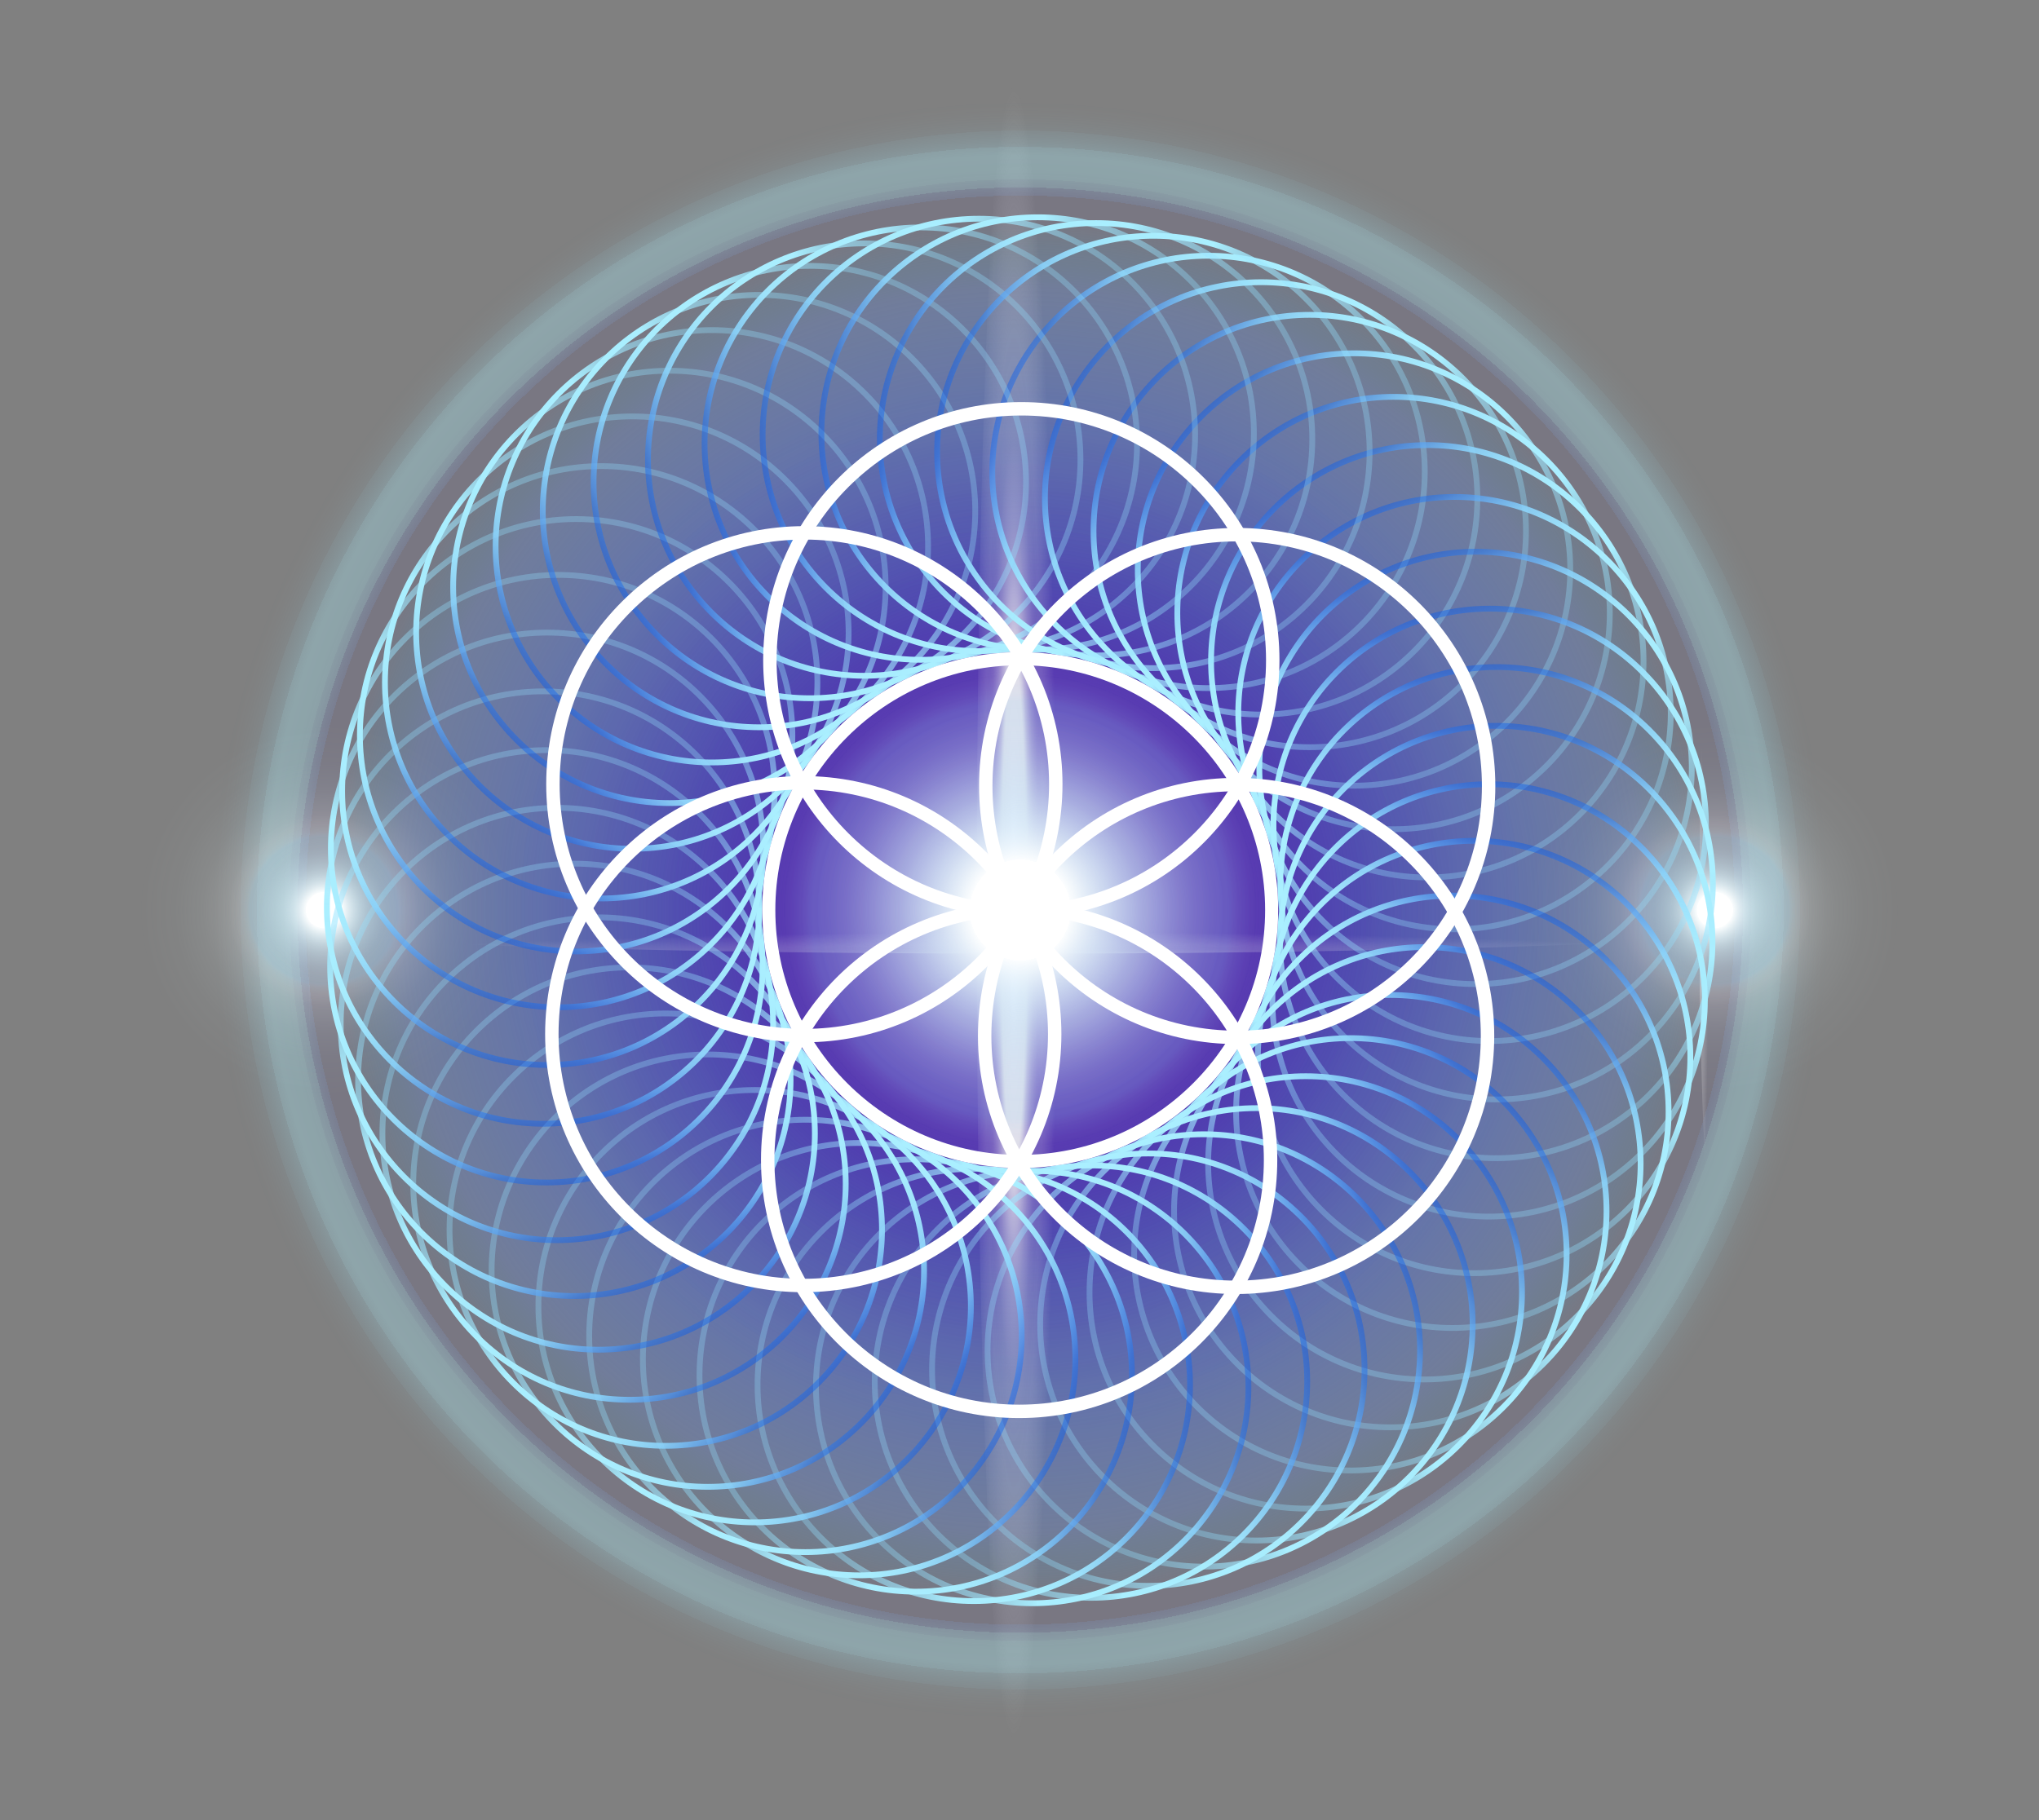 <?xml version="1.0" encoding="UTF-8"?> <svg xmlns="http://www.w3.org/2000/svg" xmlns:xlink="http://www.w3.org/1999/xlink" id="_Слой_2" data-name="Слой 2" viewBox="0 0 56.2 50.18"><rect x="0" y="0" width="56.2" height="50.18" fill="#808080" stroke="none"/><defs><style> .cls-1 { stroke: url(#_Безымянный_градиент_317-42); } .cls-1, .cls-2, .cls-3, .cls-4, .cls-5, .cls-6, .cls-7, .cls-8, .cls-9, .cls-10, .cls-11, .cls-12, .cls-13, .cls-14, .cls-15, .cls-16, .cls-17, .cls-18, .cls-19, .cls-20, .cls-21, .cls-22, .cls-23, .cls-24, .cls-25, .cls-26, .cls-27, .cls-28, .cls-29, .cls-30, .cls-31, .cls-32, .cls-33, .cls-34, .cls-35, .cls-36, .cls-37, .cls-38, .cls-39, .cls-40, .cls-41, .cls-42, .cls-43, .cls-44, .cls-45, .cls-46, .cls-47, .cls-48, .cls-49, .cls-50, .cls-51, .cls-52 { fill: none; stroke-miterlimit: 10; } .cls-1, .cls-3, .cls-4, .cls-5, .cls-6, .cls-7, .cls-8, .cls-9, .cls-10, .cls-11, .cls-12, .cls-13, .cls-14, .cls-15, .cls-16, .cls-17, .cls-18, .cls-19, .cls-20, .cls-21, .cls-22, .cls-23, .cls-24, .cls-25, .cls-26, .cls-27, .cls-28, .cls-29, .cls-30, .cls-31, .cls-32, .cls-33, .cls-34, .cls-35, .cls-36, .cls-37, .cls-38, .cls-39, .cls-40, .cls-41, .cls-42, .cls-43, .cls-44, .cls-45, .cls-46, .cls-47, .cls-48, .cls-49, .cls-50, .cls-51, .cls-52 { stroke-width: .16px; } .cls-53 { fill: url(#_Безымянный_градиент_333-4); } .cls-54 { fill: #fff; } .cls-55 { fill: url(#_Безымянный_градиент_342-5); } .cls-2 { stroke: #fff; stroke-width: .37px; } .cls-3 { stroke: url(#_Безымянный_градиент_317-46); } .cls-4 { stroke: url(#_Безымянный_градиент_317-15); } .cls-5 { stroke: url(#_Безымянный_градиент_317-38); } .cls-6 { stroke: url(#_Безымянный_градиент_317-50); } .cls-7 { stroke: url(#_Безымянный_градиент_317-12); } .cls-8 { stroke: url(#_Безымянный_градиент_317); } .cls-56 { fill: url(#_Безымянный_градиент_152); opacity: .33; } .cls-57 { fill: url(#_Безымянный_градиент_333); } .cls-9 { stroke: url(#_Безымянный_градиент_317-28); } .cls-10 { stroke: url(#_Безымянный_градиент_317-47); } .cls-58 { fill: url(#_Безымянный_градиент_113); } .cls-59 { fill: url(#_Безымянный_градиент_113-2); } .cls-11 { stroke: url(#_Безымянный_градиент_317-44); } .cls-12 { stroke: url(#_Безымянный_градиент_317-33); } .cls-13 { stroke: url(#_Безымянный_градиент_317-41); } .cls-14 { stroke: url(#_Безымянный_градиент_317-37); } .cls-15 { stroke: url(#_Безымянный_градиент_317-35); } .cls-16 { stroke: url(#_Безымянный_градиент_317-5); } .cls-17 { stroke: url(#_Безымянный_градиент_317-40); } .cls-18 { stroke: url(#_Безымянный_градиент_317-29); } .cls-60 { fill: url(#_Безымянный_градиент_342-3); } .cls-19 { stroke: url(#_Безымянный_градиент_317-51); } .cls-20 { stroke: url(#_Безымянный_градиент_317-25); } .cls-21 { stroke: url(#_Безымянный_градиент_317-34); } .cls-22 { stroke: url(#_Безымянный_градиент_317-32); } .cls-23 { stroke: url(#_Безымянный_градиент_317-2); } .cls-24 { stroke: url(#_Безымянный_градиент_317-4); } .cls-61 { fill: url(#_Безымянный_градиент_99-2); } .cls-62 { fill: url(#_Безымянный_градиент_2); } .cls-63 { fill: url(#_Безымянный_градиент_99); } .cls-25 { stroke: url(#_Безымянный_градиент_317-27); } .cls-26 { stroke: url(#_Безымянный_градиент_317-36); } .cls-27 { stroke: url(#_Безымянный_градиент_317-22); } .cls-64 { fill: url(#_Безымянный_градиент_333-5); } .cls-28 { stroke: url(#_Безымянный_градиент_317-31); } .cls-29 { stroke: url(#_Безымянный_градиент_317-39); } .cls-30 { stroke: url(#_Безымянный_градиент_317-19); } .cls-65 { fill: url(#_Безымянный_градиент_99-3); } .cls-31 { stroke: url(#_Безымянный_градиент_317-21); } .cls-32 { stroke: url(#_Безымянный_градиент_317-26); } .cls-66 { fill: url(#_Безымянный_градиент_342-6); } .cls-33 { stroke: url(#_Безымянный_градиент_317-13); } .cls-67 { fill: url(#_Безымянный_градиент_342-2); } .cls-34 { stroke: url(#_Безымянный_градиент_317-8); } .cls-35 { stroke: url(#_Безымянный_градиент_317-3); } .cls-68 { fill: url(#_Безымянный_градиент_333-2); } .cls-36 { stroke: url(#_Безымянный_градиент_317-20); } .cls-69 { fill: url(#_Безымянный_градиент_333-3); } .cls-37 { stroke: url(#_Безымянный_градиент_317-49); } .cls-38 { stroke: url(#_Безымянный_градиент_317-10); } .cls-39 { stroke: url(#_Безымянный_градиент_317-7); } .cls-40 { stroke: url(#_Безымянный_градиент_317-23); } .cls-41 { stroke: url(#_Безымянный_градиент_317-17); } .cls-70 { fill: url(#_Безымянный_градиент_333-6); } .cls-71 { fill: url(#_Безымянный_градиент_342-4); } .cls-42 { stroke: url(#_Безымянный_градиент_317-45); } .cls-43 { stroke: url(#_Безымянный_градиент_317-14); } .cls-44 { stroke: url(#_Безымянный_градиент_317-43); } .cls-45 { stroke: url(#_Безымянный_градиент_317-18); } .cls-46 { stroke: url(#_Безымянный_градиент_317-48); } .cls-47 { stroke: url(#_Безымянный_градиент_317-6); } .cls-48 { stroke: url(#_Безымянный_градиент_317-11); } .cls-49 { stroke: url(#_Безымянный_градиент_317-30); } .cls-72 { fill: url(#_Безымянный_градиент_342); } .cls-50 { stroke: url(#_Безымянный_градиент_317-16); } .cls-73 { fill: url(#_Безымянный_градиент_113-3); } .cls-51 { stroke: url(#_Безымянный_градиент_317-9); } .cls-52 { stroke: url(#_Безымянный_градиент_317-24); } </style><radialGradient id="_Безымянный_градиент_2" data-name="Безымянный градиент 2" cx="28.12" cy="25.09" fx="28.12" fy="25.09" r="19.07" gradientUnits="userSpaceOnUse"><stop offset="0" stop-color="#fff"></stop><stop offset=".05" stop-color="#cac0e6"></stop><stop offset=".11" stop-color="#9986ce"></stop><stop offset=".17" stop-color="#7056bb"></stop><stop offset=".22" stop-color="#5130ac"></stop><stop offset=".27" stop-color="#3a16a1"></stop><stop offset=".31" stop-color="#2c059b"></stop><stop offset=".34" stop-color="#280099"></stop><stop offset=".51" stop-color="#3736bc" stop-opacity=".72"></stop><stop offset=".77" stop-color="#4b80ec" stop-opacity=".35"></stop><stop offset=".9" stop-color="#549dff" stop-opacity=".2"></stop><stop offset=".96" stop-color="#25baef" stop-opacity=".09"></stop><stop offset="1" stop-color="#00d3e3" stop-opacity="0"></stop></radialGradient><radialGradient id="_Безымянный_градиент_113" data-name="Безымянный градиент 113" cx="28.12" cy="25.09" fx="28.12" fy="25.09" r="22.38" gradientUnits="userSpaceOnUse"><stop offset="0" stop-color="#fef8c5"></stop><stop offset=".03" stop-color="#fef9d0" stop-opacity=".85"></stop><stop offset=".06" stop-color="#fefadc" stop-opacity=".68"></stop><stop offset=".09" stop-color="#fefce7" stop-opacity=".53"></stop><stop offset=".13" stop-color="#fefdef" stop-opacity=".41"></stop><stop offset=".17" stop-color="#fefdf6" stop-opacity=".32"></stop><stop offset=".21" stop-color="#fefefb" stop-opacity=".25"></stop><stop offset=".25" stop-color="#fefefe" stop-opacity=".21"></stop><stop offset=".3" stop-color="#fff" stop-opacity=".2"></stop><stop offset=".35" stop-color="#f3fdff" stop-opacity=".15"></stop><stop offset=".42" stop-color="#e5faff" stop-opacity=".08"></stop><stop offset=".51" stop-color="#dbf9ff" stop-opacity=".03"></stop><stop offset=".64" stop-color="#d5f8ff" stop-opacity="0"></stop><stop offset="1" stop-color="#d4f8ff" stop-opacity="0"></stop></radialGradient><radialGradient id="_Безымянный_градиент_342" data-name="Безымянный градиент 342" cx="-91.72" cy="25.09" fx="-91.72" fy="25.09" r="3.05" gradientTransform="translate(62.8 -162.77) scale(.38 7.49)" gradientUnits="userSpaceOnUse"><stop offset="0" stop-color="#fff"></stop><stop offset=".15" stop-color="#f2f2f2"></stop><stop offset=".3" stop-color="#ededed"></stop><stop offset=".33" stop-color="#ededed" stop-opacity=".89"></stop><stop offset=".37" stop-color="#ededed" stop-opacity=".71"></stop><stop offset=".42" stop-color="#ededed" stop-opacity=".55"></stop><stop offset=".47" stop-color="#ededed" stop-opacity=".42"></stop><stop offset=".52" stop-color="#ededed" stop-opacity=".33"></stop><stop offset=".57" stop-color="#ededed" stop-opacity=".25"></stop><stop offset=".63" stop-color="#ededed" stop-opacity=".21"></stop><stop offset=".71" stop-color="#ededed" stop-opacity=".2"></stop><stop offset=".89" stop-color="#f2f2f2" stop-opacity=".08"></stop><stop offset="1" stop-color="#f6f6f6" stop-opacity="0"></stop></radialGradient><radialGradient id="_Безымянный_градиент_342-2" data-name="Безымянный градиент 342" cx="932.84" cy="-216.27" fx="932.84" fy="-216.27" r="3.05" gradientTransform="translate(-1591.16 -327.62) rotate(90) scale(.38 7.49)" xlink:href="#_Безымянный_градиент_342"></radialGradient><radialGradient id="_Безымянный_градиент_152" data-name="Безымянный градиент 152" cx="28.12" cy="25.09" fx="28.12" fy="25.09" r="22.38" gradientUnits="userSpaceOnUse"><stop offset=".88" stop-color="#1a00aa" stop-opacity=".2"></stop><stop offset=".88" stop-color="#3229b8" stop-opacity=".34"></stop><stop offset=".88" stop-color="#4b52c7" stop-opacity=".48"></stop><stop offset=".88" stop-color="#6277d4" stop-opacity=".6"></stop><stop offset=".89" stop-color="#7598e0" stop-opacity=".71"></stop><stop offset=".89" stop-color="#86b3e9" stop-opacity=".8"></stop><stop offset=".89" stop-color="#93c9f1" stop-opacity=".87"></stop><stop offset=".9" stop-color="#9ddaf7" stop-opacity=".93"></stop><stop offset=".9" stop-color="#a4e6fb" stop-opacity=".97"></stop><stop offset=".91" stop-color="#a8edfe" stop-opacity=".99"></stop><stop offset=".93" stop-color="#aaefff"></stop><stop offset=".94" stop-color="#a7edff" stop-opacity=".87"></stop><stop offset=".94" stop-color="#a2eaff" stop-opacity=".66"></stop><stop offset=".95" stop-color="#9ee8ff" stop-opacity=".49"></stop><stop offset=".96" stop-color="#9be6ff" stop-opacity=".34"></stop><stop offset=".96" stop-color="#98e4ff" stop-opacity=".21"></stop><stop offset=".97" stop-color="#96e3ff" stop-opacity=".12"></stop><stop offset=".98" stop-color="#95e2ff" stop-opacity=".05"></stop><stop offset=".99" stop-color="#94e2ff" stop-opacity=".01"></stop><stop offset="1" stop-color="#94e2ff" stop-opacity="0"></stop><stop offset="1" stop-color="#fdd370" stop-opacity="0"></stop></radialGradient><radialGradient id="_Безымянный_градиент_333" data-name="Безымянный градиент 333" cx="551.4" cy="-15.28" fx="551.4" fy="-15.28" r="1.34" gradientTransform="translate(-200.21 -41.47) rotate(45) scale(.38 7.49)" gradientUnits="userSpaceOnUse"><stop offset="0" stop-color="#fff"></stop><stop offset=".05" stop-color="#effbff"></stop><stop offset=".15" stop-color="#d4f4ff"></stop><stop offset=".23" stop-color="#c4f0ff"></stop><stop offset=".3" stop-color="#bfefff"></stop><stop offset=".34" stop-color="#bff0ff" stop-opacity=".84"></stop><stop offset=".38" stop-color="#bff2ff" stop-opacity=".67"></stop><stop offset=".43" stop-color="#bff4ff" stop-opacity=".53"></stop><stop offset=".47" stop-color="#bff5ff" stop-opacity=".41"></stop><stop offset=".52" stop-color="#bff6ff" stop-opacity=".32"></stop><stop offset=".57" stop-color="#bff7ff" stop-opacity=".25"></stop><stop offset=".63" stop-color="#bff7ff" stop-opacity=".21"></stop><stop offset=".71" stop-color="#bff8ff" stop-opacity=".2"></stop><stop offset=".88" stop-color="#b3efff" stop-opacity=".09"></stop><stop offset="1" stop-color="#aae8ff" stop-opacity="0"></stop></radialGradient><radialGradient id="_Безымянный_градиент_333-2" data-name="Безымянный градиент 333" cx="824.45" cy="-459.88" fx="824.45" fy="-459.88" r="1.34" gradientTransform="translate(-2186.11 -2630.05) rotate(135) scale(.38 7.49)" xlink:href="#_Безымянный_градиент_333"></radialGradient><radialGradient id="_Безымянный_градиент_99" data-name="Безымянный градиент 99" cx="28.12" cy="25.09" fx="28.12" fy="25.09" r="9.27" gradientUnits="userSpaceOnUse"><stop offset=".15" stop-color="#fff"></stop><stop offset=".15" stop-color="#fcfeff" stop-opacity=".98"></stop><stop offset=".2" stop-color="#e9f7ff" stop-opacity=".8"></stop><stop offset=".25" stop-color="#d8f1ff" stop-opacity=".64"></stop><stop offset=".3" stop-color="#caecff" stop-opacity=".5"></stop><stop offset=".35" stop-color="#bee8ff" stop-opacity=".39"></stop><stop offset=".41" stop-color="#b5e5ff" stop-opacity=".31"></stop><stop offset=".47" stop-color="#afe2ff" stop-opacity=".25"></stop><stop offset=".53" stop-color="#abe1ff" stop-opacity=".21"></stop><stop offset=".62" stop-color="#aae1ff" stop-opacity=".2"></stop><stop offset=".64" stop-color="#c0e9ff" stop-opacity=".15"></stop><stop offset=".68" stop-color="#dcf2ff" stop-opacity=".08"></stop><stop offset=".73" stop-color="#f0f9ff" stop-opacity=".03"></stop><stop offset=".8" stop-color="#fbfdff" stop-opacity="0"></stop><stop offset="1" stop-color="#fff" stop-opacity="0"></stop></radialGradient><radialGradient id="_Безымянный_градиент_113-2" data-name="Безымянный градиент 113" cx="592.78" cy="-206.96" fx="592.78" fy="-206.96" r="7.97" gradientTransform="translate(-159.69 -567.69) rotate(90)" xlink:href="#_Безымянный_градиент_113"></radialGradient><radialGradient id="_Безымянный_градиент_342-3" data-name="Безымянный градиент 342" cx="1401.69" cy="-206.96" fx="1401.69" fy="-206.96" r="1.08" gradientTransform="translate(-1502.3 -504.89) rotate(90) scale(.38 7.49)" xlink:href="#_Безымянный_градиент_342"></radialGradient><radialGradient id="_Безымянный_градиент_342-4" data-name="Безымянный градиент 342" cx="319.11" cy="-780.93" fx="319.11" fy="-780.93" r="1.08" gradientTransform="translate(167.93 -5821.92) rotate(-180) scale(.38 7.49)" xlink:href="#_Безымянный_градиент_342"></radialGradient><radialGradient id="_Безымянный_градиент_333-3" data-name="Безымянный градиент 333" cx="1173.33" cy="-578.65" fx="1173.33" fy="-578.65" r=".48" gradientTransform="translate(-2702.45 -3352.12) rotate(135) scale(.38 7.49)" xlink:href="#_Безымянный_градиент_333"></radialGradient><radialGradient id="_Безымянный_градиент_333-4" data-name="Безымянный градиент 333" cx="-665.3" cy="-695.07" fx="-665.3" fy="-695.07" r=".48" gradientTransform="translate(3549.21 -3832.64) rotate(-135) scale(.38 7.49)" xlink:href="#_Безымянный_градиент_333"></radialGradient><radialGradient id="_Безымянный_градиент_99-2" data-name="Безымянный градиент 99" cx="592.78" cy="-206.96" fx="592.78" fy="-206.96" r="3.3" gradientTransform="translate(-159.69 -567.69) rotate(90)" xlink:href="#_Безымянный_градиент_99"></radialGradient><radialGradient id="_Безымянный_градиент_113-3" data-name="Безымянный градиент 113" cx="592.78" cy="-168.62" fx="592.78" fy="-168.62" r="7.97" gradientTransform="translate(-159.69 -567.69) rotate(90)" xlink:href="#_Безымянный_градиент_113"></radialGradient><radialGradient id="_Безымянный_градиент_342-5" data-name="Безымянный градиент 342" cx="1401.69" cy="-168.62" fx="1401.69" fy="-168.62" r="1.08" gradientTransform="translate(-1253.58 -504.89) rotate(90) scale(.38 7.49)" xlink:href="#_Безымянный_градиент_342"></radialGradient><radialGradient id="_Безымянный_градиент_342-6" data-name="Безымянный градиент 342" cx="420.51" cy="-780.93" fx="420.51" fy="-780.93" r="1.08" gradientTransform="translate(167.93 -5821.92) rotate(-180) scale(.38 7.49)" xlink:href="#_Безымянный_градиент_342"></radialGradient><radialGradient id="_Безымянный_градиент_333-5" data-name="Безымянный градиент 333" cx="1245.02" cy="-551.53" fx="1245.02" fy="-551.53" r=".48" gradientTransform="translate(-2578.09 -3227.76) rotate(135) scale(.38 7.49)" xlink:href="#_Безымянный_градиент_333"></radialGradient><radialGradient id="_Безымянный_градиент_333-6" data-name="Безымянный градиент 333" cx="-593.6" cy="-722.18" fx="-593.6" fy="-722.18" r=".48" gradientTransform="translate(3673.57 -3957.01) rotate(-135) scale(.38 7.49)" xlink:href="#_Безымянный_градиент_333"></radialGradient><radialGradient id="_Безымянный_градиент_99-3" data-name="Безымянный градиент 99" cx="592.78" cy="-168.62" fx="592.78" fy="-168.62" r="3.3" gradientTransform="translate(-159.69 -567.69) rotate(90)" xlink:href="#_Безымянный_градиент_99"></radialGradient><linearGradient id="_Безымянный_градиент_317" data-name="Безымянный градиент 317" x1="22.08" y1="11.94" x2="34.16" y2="11.94" gradientTransform="translate(12.19 -9.06) rotate(23.25)" gradientUnits="userSpaceOnUse"><stop offset="0" stop-color="#0056ee" stop-opacity=".4"></stop><stop offset="0" stop-color="#055bee" stop-opacity=".42"></stop><stop offset=".03" stop-color="#2779f1" stop-opacity=".54"></stop><stop offset=".05" stop-color="#4795f5" stop-opacity=".65"></stop><stop offset=".08" stop-color="#62aef7" stop-opacity=".75"></stop><stop offset=".11" stop-color="#78c2fa" stop-opacity=".83"></stop><stop offset=".14" stop-color="#8ad3fb" stop-opacity=".89"></stop><stop offset=".19" stop-color="#98dffd" stop-opacity=".94"></stop><stop offset=".24" stop-color="#a2e8fe" stop-opacity=".97"></stop><stop offset=".31" stop-color="#a8edfe" stop-opacity=".99"></stop><stop offset=".5" stop-color="#aaefff"></stop><stop offset=".51" stop-color="#a8eeff" stop-opacity=".96"></stop><stop offset=".57" stop-color="#a3ebff" stop-opacity=".79"></stop><stop offset=".63" stop-color="#9ee8ff" stop-opacity=".64"></stop><stop offset=".7" stop-color="#9ae5ff" stop-opacity=".51"></stop><stop offset=".76" stop-color="#97e4ff" stop-opacity=".42"></stop><stop offset=".83" stop-color="#95e2ff" stop-opacity=".35"></stop><stop offset=".91" stop-color="#94e2ff" stop-opacity=".31"></stop><stop offset="1" stop-color="#94e2ff" stop-opacity=".3"></stop></linearGradient><linearGradient id="_Безымянный_градиент_317-2" data-name="Безымянный градиент 317" x1="22.08" x2="34.16" gradientTransform="translate(16.51 -10.76) rotate(30.31)" xlink:href="#_Безымянный_градиент_317"></linearGradient><linearGradient id="_Безымянный_градиент_317-3" data-name="Безымянный градиент 317" x1="22.08" y1="11.94" x2="34.16" y2="11.94" gradientTransform="translate(21 -11.92) rotate(37.37)" xlink:href="#_Безымянный_градиент_317"></linearGradient><linearGradient id="_Безымянный_градиент_317-4" data-name="Безымянный градиент 317" x1="22.08" y1="11.94" y2="11.94" gradientTransform="translate(25.6 -12.51) rotate(44.43)" xlink:href="#_Безымянный_градиент_317"></linearGradient><linearGradient id="_Безымянный_градиент_317-5" data-name="Безымянный градиент 317" x1="22.08" y1="11.94" x2="34.16" y2="11.94" gradientTransform="translate(30.24 -12.54) rotate(51.49)" xlink:href="#_Безымянный_градиент_317"></linearGradient><linearGradient id="_Безымянный_градиент_317-6" data-name="Безымянный градиент 317" x1="22.08" y1="11.94" x2="34.16" y2="11.94" gradientTransform="translate(34.85 -11.99) rotate(58.55)" xlink:href="#_Безымянный_градиент_317"></linearGradient><linearGradient id="_Безымянный_градиент_317-7" data-name="Безымянный градиент 317" x1="22.08" y1="11.94" x2="34.16" y2="11.94" gradientTransform="translate(39.36 -10.88) rotate(65.6)" xlink:href="#_Безымянный_градиент_317"></linearGradient><linearGradient id="_Безымянный_градиент_317-8" data-name="Безымянный градиент 317" x1="22.08" x2="34.16" gradientTransform="translate(43.69 -9.23) rotate(72.66)" xlink:href="#_Безымянный_градиент_317"></linearGradient><linearGradient id="_Безымянный_градиент_317-9" data-name="Безымянный градиент 317" x1="22.08" x2="34.16" gradientTransform="translate(47.79 -7.05) rotate(79.72)" xlink:href="#_Безымянный_градиент_317"></linearGradient><linearGradient id="_Безымянный_градиент_317-10" data-name="Безымянный градиент 317" x1="22.08" y1="11.94" x2="34.16" y2="11.94" gradientTransform="translate(51.59 -4.39) rotate(86.78)" xlink:href="#_Безымянный_градиент_317"></linearGradient><linearGradient id="_Безымянный_градиент_317-11" data-name="Безымянный градиент 317" x1="22.08" y1="11.94" x2="34.16" y2="11.94" gradientTransform="translate(55.04 -1.29) rotate(93.84)" xlink:href="#_Безымянный_градиент_317"></linearGradient><linearGradient id="_Безымянный_градиент_317-12" data-name="Безымянный градиент 317" x1="22.08" y1="11.94" y2="11.94" gradientTransform="translate(58.08 2.22) rotate(100.9)" xlink:href="#_Безымянный_градиент_317"></linearGradient><linearGradient id="_Безымянный_градиент_317-13" data-name="Безымянный градиент 317" x1="22.08" y1="11.94" x2="34.16" y2="11.94" gradientTransform="translate(60.66 6.08) rotate(107.96)" xlink:href="#_Безымянный_градиент_317"></linearGradient><linearGradient id="_Безымянный_градиент_317-14" data-name="Безымянный градиент 317" x1="22.08" y1="11.94" x2="34.16" y2="11.94" gradientTransform="translate(62.75 10.22) rotate(115.02)" xlink:href="#_Безымянный_градиент_317"></linearGradient><linearGradient id="_Безымянный_градиент_317-15" data-name="Безымянный градиент 317" x1="22.08" y1="11.94" x2="34.16" y2="11.94" gradientTransform="translate(64.31 14.59) rotate(122.07)" xlink:href="#_Безымянный_градиент_317"></linearGradient><linearGradient id="_Безымянный_градиент_317-16" data-name="Безымянный градиент 317" x1="22.08" y1="11.94" x2="34.16" y2="11.94" gradientTransform="translate(65.33 19.11) rotate(129.13)" xlink:href="#_Безымянный_градиент_317"></linearGradient><linearGradient id="_Безымянный_градиент_317-17" data-name="Безымянный градиент 317" y1="11.94" x2="34.16" y2="11.94" gradientTransform="translate(65.78 23.73) rotate(136.19)" xlink:href="#_Безымянный_градиент_317"></linearGradient><linearGradient id="_Безымянный_градиент_317-18" data-name="Безымянный градиент 317" y1="11.94" x2="34.16" y2="11.94" gradientTransform="translate(65.66 28.37) rotate(143.25)" xlink:href="#_Безымянный_градиент_317"></linearGradient><linearGradient id="_Безымянный_градиент_317-19" data-name="Безымянный градиент 317" x1="22.08" y1="11.94" x2="34.16" y2="11.94" gradientTransform="translate(64.98 32.96) rotate(150.31)" xlink:href="#_Безымянный_градиент_317"></linearGradient><linearGradient id="_Безымянный_градиент_317-20" data-name="Безымянный градиент 317" x1="22.08" y1="11.94" x2="34.16" y2="11.94" gradientTransform="translate(63.73 37.43) rotate(157.37)" xlink:href="#_Безымянный_градиент_317"></linearGradient><linearGradient id="_Безымянный_градиент_317-21" data-name="Безымянный градиент 317" x2="34.16" gradientTransform="translate(61.94 41.71) rotate(164.43)" xlink:href="#_Безымянный_градиент_317"></linearGradient><linearGradient id="_Безымянный_градиент_317-22" data-name="Безымянный градиент 317" x1="22.08" y1="11.94" x2="34.16" y2="11.94" gradientTransform="translate(59.64 45.74) rotate(171.49)" xlink:href="#_Безымянный_градиент_317"></linearGradient><linearGradient id="_Безымянный_градиент_317-23" data-name="Безымянный градиент 317" x1="22.08" y1="11.94" x2="34.16" y2="11.94" gradientTransform="translate(56.87 49.46) rotate(178.55)" xlink:href="#_Безымянный_градиент_317"></linearGradient><linearGradient id="_Безымянный_градиент_317-24" data-name="Безымянный градиент 317" x1="22.08" y1="11.94" x2="34.16" y2="11.94" gradientTransform="translate(53.65 52.81) rotate(-174.4)" xlink:href="#_Безымянный_градиент_317"></linearGradient><linearGradient id="_Безымянный_градиент_317-25" data-name="Безымянный градиент 317" y1="11.94" y2="11.94" gradientTransform="translate(50.06 55.74) rotate(-167.34)" xlink:href="#_Безымянный_градиент_317"></linearGradient><linearGradient id="_Безымянный_градиент_317-26" data-name="Безымянный градиент 317" x1="22.08" y1="11.94" x2="34.16" y2="11.94" gradientTransform="translate(46.12 58.2) rotate(-160.28)" xlink:href="#_Безымянный_градиент_317"></linearGradient><linearGradient id="_Безымянный_градиент_317-27" data-name="Безымянный градиент 317" x2="34.16" gradientTransform="translate(41.92 60.16) rotate(-153.22)" xlink:href="#_Безымянный_градиент_317"></linearGradient><linearGradient id="_Безымянный_градиент_317-28" data-name="Безымянный градиент 317" x1="22.08" y1="11.94" y2="11.94" gradientTransform="translate(37.5 61.59) rotate(-146.16)" xlink:href="#_Безымянный_градиент_317"></linearGradient><linearGradient id="_Безымянный_градиент_317-29" data-name="Безымянный градиент 317" x1="22.08" y1="11.94" x2="34.16" y2="11.94" gradientTransform="translate(32.95 62.47) rotate(-139.1)" xlink:href="#_Безымянный_градиент_317"></linearGradient><linearGradient id="_Безымянный_градиент_317-30" data-name="Безымянный градиент 317" x1="22.08" y1="11.94" x2="34.16" y2="11.94" gradientTransform="translate(28.32 62.78) rotate(-132.04)" xlink:href="#_Безымянный_градиент_317"></linearGradient><linearGradient id="_Безымянный_градиент_317-31" data-name="Безымянный градиент 317" y1="11.94" x2="34.16" y2="11.94" gradientTransform="translate(23.68 62.51) rotate(-124.98)" xlink:href="#_Безымянный_градиент_317"></linearGradient><linearGradient id="_Безымянный_градиент_317-32" data-name="Безымянный градиент 317" x1="22.08" y1="11.94" x2="34.16" y2="11.94" gradientTransform="translate(19.12 61.69) rotate(-117.93)" xlink:href="#_Безымянный_градиент_317"></linearGradient><linearGradient id="_Безымянный_градиент_317-33" data-name="Безымянный градиент 317" y1="11.94" y2="11.94" gradientTransform="translate(14.69 60.3) rotate(-110.87)" xlink:href="#_Безымянный_градиент_317"></linearGradient><linearGradient id="_Безымянный_градиент_317-34" data-name="Безымянный градиент 317" x1="22.08" x2="34.16" gradientTransform="translate(10.47 58.39) rotate(-103.81)" xlink:href="#_Безымянный_градиент_317"></linearGradient><linearGradient id="_Безымянный_градиент_317-35" data-name="Безымянный градиент 317" x1="22.08" x2="34.16" gradientTransform="translate(6.51 55.96) rotate(-96.75)" xlink:href="#_Безымянный_градиент_317"></linearGradient><linearGradient id="_Безымянный_градиент_317-36" data-name="Безымянный градиент 317" gradientTransform="translate(2.88 53.07) rotate(-89.69)" xlink:href="#_Безымянный_градиент_317"></linearGradient><linearGradient id="_Безымянный_градиент_317-37" data-name="Безымянный градиент 317" x2="34.16" gradientTransform="translate(-.37 49.76) rotate(-82.63)" xlink:href="#_Безымянный_градиент_317"></linearGradient><linearGradient id="_Безымянный_градиент_317-38" data-name="Безымянный градиент 317" x1="22.08" y1="11.94" x2="34.16" y2="11.94" gradientTransform="translate(-3.19 46.07) rotate(-75.57)" xlink:href="#_Безымянный_градиент_317"></linearGradient><linearGradient id="_Безымянный_градиент_317-39" data-name="Безымянный градиент 317" x2="34.16" gradientTransform="translate(-5.53 42.07) rotate(-68.51)" xlink:href="#_Безымянный_градиент_317"></linearGradient><linearGradient id="_Безымянный_градиент_317-40" data-name="Безымянный градиент 317" x1="22.08" y1="11.94" y2="11.94" gradientTransform="translate(-7.36 37.8) rotate(-61.45)" xlink:href="#_Безымянный_градиент_317"></linearGradient><linearGradient id="_Безымянный_градиент_317-41" data-name="Безымянный градиент 317" x1="22.08" x2="34.16" gradientTransform="translate(-8.65 33.35) rotate(-54.4)" xlink:href="#_Безымянный_градиент_317"></linearGradient><linearGradient id="_Безымянный_градиент_317-42" data-name="Безымянный градиент 317" x1="22.08" x2="34.16" gradientTransform="translate(-9.39 28.76) rotate(-47.34)" xlink:href="#_Безымянный_градиент_317"></linearGradient><linearGradient id="_Безымянный_градиент_317-43" data-name="Безымянный градиент 317" y1="11.94" y2="11.94" gradientTransform="translate(-9.55 24.13) rotate(-40.28)" xlink:href="#_Безымянный_градиент_317"></linearGradient><linearGradient id="_Безымянный_градиент_317-44" data-name="Безымянный градиент 317" x1="22.08" gradientTransform="translate(-9.15 19.51) rotate(-33.22)" xlink:href="#_Безымянный_градиент_317"></linearGradient><linearGradient id="_Безымянный_градиент_317-45" data-name="Безымянный градиент 317" x1="22.08" y1="11.94" x2="34.16" y2="11.94" gradientTransform="translate(-8.18 14.97) rotate(-26.16)" xlink:href="#_Безымянный_градиент_317"></linearGradient><linearGradient id="_Безымянный_градиент_317-46" data-name="Безымянный градиент 317" x1="22.08" gradientTransform="translate(-6.66 10.58) rotate(-19.1)" xlink:href="#_Безымянный_градиент_317"></linearGradient><linearGradient id="_Безымянный_градиент_317-47" data-name="Безымянный градиент 317" x1="22.08" y1="11.94" x2="34.16" y2="11.94" gradientTransform="translate(-4.62 6.42) rotate(-12.04)" xlink:href="#_Безымянный_градиент_317"></linearGradient><linearGradient id="_Безымянный_градиент_317-48" data-name="Безымянный градиент 317" x1="22.08" x2="34.16" gradientTransform="translate(-2.07 2.54) rotate(-4.98)" xlink:href="#_Безымянный_градиент_317"></linearGradient><linearGradient id="_Безымянный_градиент_317-49" data-name="Безымянный градиент 317" x1="22.08" y1="11.94" x2="34.16" y2="11.94" gradientTransform="translate(.93 -1) rotate(2.07)" xlink:href="#_Безымянный_градиент_317"></linearGradient><linearGradient id="_Безымянный_градиент_317-50" data-name="Безымянный градиент 317" x1="22.08" y1="11.94" x2="34.16" y2="11.94" gradientTransform="translate(4.34 -4.15) rotate(9.13)" xlink:href="#_Безымянный_градиент_317"></linearGradient><linearGradient id="_Безымянный_градиент_317-51" data-name="Безымянный градиент 317" x1="22.08" y1="11.94" y2="11.94" gradientTransform="translate(8.11 -6.85) rotate(16.19)" xlink:href="#_Безымянный_градиент_317"></linearGradient></defs><g id="_Слой_1-2" data-name="Слой 1"><g><circle class="cls-62" cx="28.12" cy="25.09" r="19.07"></circle><g><circle class="cls-58" cx="28.12" cy="25.09" r="22.38"></circle><ellipse class="cls-72" cx="28.12" cy="25.09" rx="1.2" ry="25.09"></ellipse><ellipse class="cls-67" cx="28.12" cy="25.09" rx="25.09" ry="1.2"></ellipse><circle class="cls-56" cx="28.12" cy="25.09" r="22.38"></circle><g><path class="cls-57" d="m28.49,25.46c-4.3,4.3-7.96,7.63-8.17,7.42s3.12-3.86,7.42-8.17c4.3-4.3,7.96-7.63,8.17-7.42s-3.12,3.86-7.42,8.17Z"></path><path class="cls-68" d="m27.75,25.46c-4.3-4.3-7.63-7.96-7.42-8.17s3.86,3.12,8.17,7.42c4.3,4.3,7.63,7.96,7.42,8.17s-3.86-3.12-8.17-7.42Z"></path></g><circle class="cls-63" cx="28.12" cy="25.09" r="9.27"></circle></g><g><circle class="cls-59" cx="47.27" cy="25.09" r="7.97"></circle><ellipse class="cls-60" cx="47.27" cy="25.09" rx="8.93" ry=".43"></ellipse><ellipse class="cls-71" cx="47.27" cy="25.09" rx=".43" ry="8.93"></ellipse><g><path class="cls-69" d="m47.14,25.22c-1.53-1.53-2.71-2.83-2.64-2.91s1.38,1.11,2.91,2.64c1.53,1.53,2.71,2.83,2.64,2.91s-1.38-1.11-2.91-2.64Z"></path><path class="cls-53" d="m47.14,24.96c1.53-1.53,2.83-2.71,2.91-2.64s-1.11,1.38-2.64,2.91c-1.53,1.53-2.83,2.71-2.91,2.64s1.11-1.38,2.64-2.91Z"></path></g><circle class="cls-61" cx="47.27" cy="25.09" r="3.3"></circle></g><g><circle class="cls-73" cx="8.93" cy="25.09" r="7.97"></circle><ellipse class="cls-55" cx="8.93" cy="25.09" rx="8.93" ry=".43"></ellipse><ellipse class="cls-66" cx="8.93" cy="25.09" rx=".43" ry="8.93"></ellipse><g><path class="cls-64" d="m8.8,25.22c-1.53-1.53-2.71-2.83-2.64-2.91s1.38,1.11,2.91,2.64c1.53,1.53,2.71,2.83,2.64,2.91s-1.38-1.11-2.91-2.64Z"></path><path class="cls-70" d="m8.8,24.96c1.53-1.53,2.83-2.71,2.91-2.64s-1.11,1.38-2.64,2.91c-1.53,1.53-2.83,2.71-2.91,2.64s1.11-1.38,2.64-2.91Z"></path></g><circle class="cls-65" cx="8.93" cy="25.09" r="3.3"></circle></g><g><circle class="cls-8" cx="33.31" cy="13.01" r="5.96"></circle><circle class="cls-23" cx="34.76" cy="13.74" r="5.96"></circle><circle class="cls-35" cx="36.1" cy="14.64" r="5.96"></circle><circle class="cls-24" cx="37.32" cy="15.7" r="5.96"></circle><circle class="cls-16" cx="38.41" cy="16.9" r="5.96"></circle><circle class="cls-47" cx="39.34" cy="18.23" r="5.96"></circle><circle class="cls-39" cx="40.09" cy="19.66" r="5.96"></circle><circle class="cls-34" cx="40.67" cy="21.17" r="5.96"></circle><circle class="cls-51" cx="41.06" cy="22.74" r="5.96"></circle><circle class="cls-38" cx="41.25" cy="24.35" r="5.96"></circle><circle class="cls-48" cx="41.24" cy="25.97" r="5.96"></circle><circle class="cls-7" cx="41.03" cy="27.58" r="5.96"></circle><circle class="cls-33" cx="40.63" cy="29.14" r="5.96"></circle><circle class="cls-43" cx="40.03" cy="30.65" r="5.96"></circle><circle class="cls-4" cx="39.26" cy="32.07" r="5.96"></circle><circle class="cls-50" cx="38.32" cy="33.39" r="5.96"></circle><circle class="cls-41" cx="37.22" cy="34.58" r="5.96"></circle><circle class="cls-45" cx="35.99" cy="35.63" r="5.96"></circle><circle class="cls-30" cx="34.63" cy="36.51" r="5.96"></circle><circle class="cls-36" cx="33.18" cy="37.23" r="5.96"></circle><circle class="cls-31" cx="31.65" cy="37.76" r="5.96"></circle><circle class="cls-27" cx="30.07" cy="38.09" r="5.96"></circle><circle class="cls-40" cx="28.45" cy="38.24" r="5.96"></circle><circle class="cls-52" cx="26.84" cy="38.18" r="5.96"></circle><circle class="cls-20" cx="25.24" cy="37.92" r="5.96"></circle><circle class="cls-32" cx="23.68" cy="37.47" r="5.96"></circle><circle class="cls-25" cx="22.2" cy="36.83" r="5.96"></circle><circle class="cls-9" cx="20.8" cy="36.01" r="5.96"></circle><circle class="cls-18" cx="19.51" cy="35.03" r="5.96"></circle><circle class="cls-49" cx="18.35" cy="33.9" r="5.96"></circle><circle class="cls-28" cx="17.35" cy="32.63" r="5.96"></circle><circle class="cls-22" cx="16.5" cy="31.25" r="5.96"></circle><circle class="cls-12" cx="15.83" cy="29.77" r="5.96"></circle><circle class="cls-21" cx="15.35" cy="28.23" r="5.96"></circle><circle class="cls-15" cx="15.06" cy="26.64" r="5.96"></circle><circle class="cls-26" cx="14.97" cy="25.02" r="5.96"></circle><circle class="cls-14" cx="15.08" cy="23.4" r="5.96"></circle><circle class="cls-5" cx="15.39" cy="21.81" r="5.96"></circle><circle class="cls-29" cx="15.88" cy="20.27" r="5.96"></circle><circle class="cls-17" cx="16.57" cy="18.81" r="5.96"></circle><circle class="cls-13" cx="17.43" cy="17.44" r="5.96"></circle><circle class="cls-1" cx="18.45" cy="16.18" r="5.96"></circle><circle class="cls-44" cx="19.62" cy="15.06" r="5.96"></circle><circle class="cls-11" cx="20.92" cy="14.09" r="5.96"></circle><circle class="cls-42" cx="22.32" cy="13.29" r="5.96"></circle><circle class="cls-3" cx="23.82" cy="12.67" r="5.96"></circle><circle class="cls-10" cx="25.38" cy="12.23" r="5.96"></circle><circle class="cls-46" cx="26.98" cy="11.99" r="5.96"></circle><circle class="cls-37" cx="28.6" cy="11.95" r="5.96"></circle><circle class="cls-6" cx="30.21" cy="12.11" r="5.96"></circle><circle class="cls-19" cx="31.79" cy="12.46" r="5.96"></circle></g><g><g id="_Радиальное_повторение_" data-name="&amp;lt;Радиальное повторение&amp;gt;"><circle class="cls-2" cx="22.14" cy="28.51" r="6.93"></circle></g><g id="_Радиальное_повторение_-2" data-name="&amp;lt;Радиальное повторение&amp;gt;"><circle class="cls-2" cx="22.17" cy="21.62" r="6.93"></circle></g><g id="_Радиальное_повторение_-3" data-name="&amp;lt;Радиальное повторение&amp;gt;"><circle class="cls-2" cx="28.15" cy="18.2" r="6.93"></circle></g><g id="_Радиальное_повторение_-4" data-name="&amp;lt;Радиальное повторение&amp;gt;"><circle class="cls-2" cx="34.1" cy="21.67" r="6.93"></circle></g><g id="_Радиальное_повторение_-5" data-name="&amp;lt;Радиальное повторение&amp;gt;"><circle class="cls-2" cx="34.07" cy="28.56" r="6.93"></circle></g><g id="_Радиальное_повторение_-6" data-name="&amp;lt;Радиальное повторение&amp;gt;"><circle class="cls-2" cx="28.09" cy="31.98" r="6.93"></circle></g></g><path class="cls-54" d="m28.12,32.2c-3.92,0-7.11-3.19-7.11-7.11s3.19-7.11,7.11-7.11,7.11,3.19,7.11,7.11-3.19,7.11-7.11,7.11Zm0-13.86c-3.72,0-6.75,3.03-6.75,6.75s3.03,6.75,6.75,6.75,6.75-3.03,6.75-6.75-3.03-6.75-6.75-6.75Z"></path></g></g></svg> 